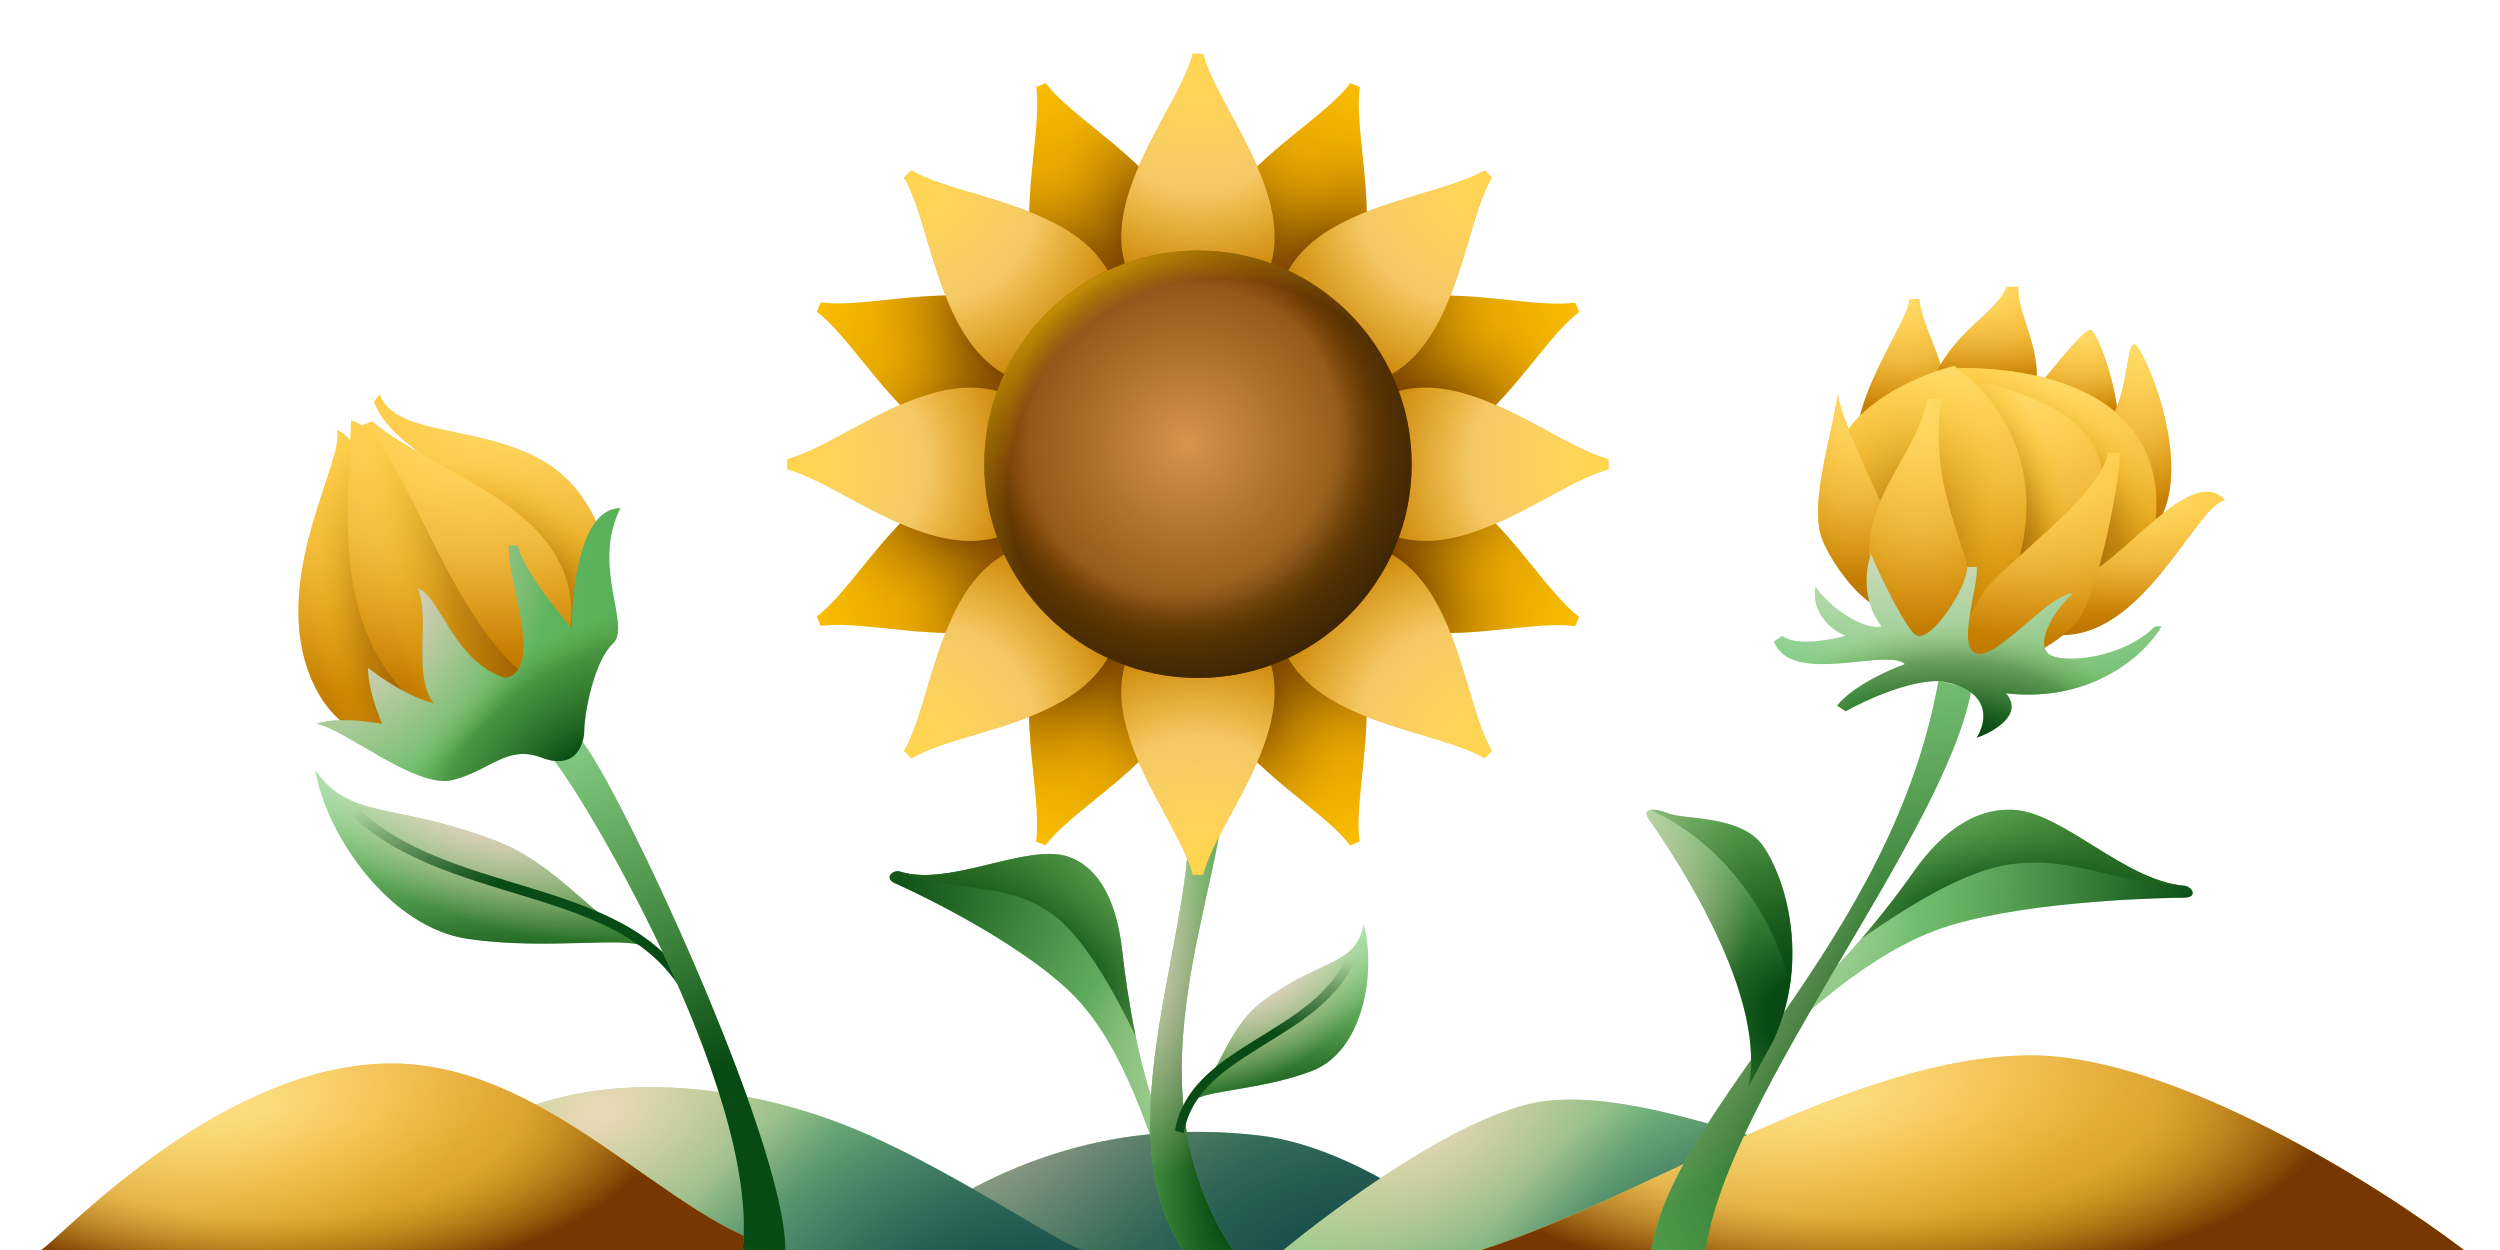 <svg viewBox="0 0 240 120" fill="none" xmlns="http://www.w3.org/2000/svg">
<path d="M142.21 119.999C138.718 116.759 129.569 110.025 120.905 109.01C108.229 107.526 96.137 110.65 84.42 119.999L142.21 119.999Z" fill="url(#paint0_linear_9765_2026)"/>
<path d="M142.21 119.999C138.718 116.759 129.569 110.025 120.905 109.01C108.229 107.526 96.137 110.65 84.42 119.999L142.21 119.999Z" fill="url(#paint1_radial_9765_2026)"/>
<path d="M142.21 119.999C138.718 116.759 129.569 110.025 120.905 109.01C108.229 107.526 96.137 110.65 84.42 119.999L142.21 119.999Z" fill="url(#paint2_radial_9765_2026)"/>
<path d="M107.781 91.652C108.092 94.56 109.42 103.957 111.907 108.654L111.298 110.993C110.475 110.045 108.188 100.481 102.769 95.26C97.35 90.038 87.165 85.341 85.953 84.811C84.74 84.282 85.81 83.405 86.445 83.683C91.222 85.18 98.759 80.827 102.662 82.279C106.565 83.731 107.469 88.745 107.781 91.652Z" fill="url(#paint3_linear_9765_2026)"/>
<path d="M107.781 91.652C108.092 94.56 109.42 103.957 111.907 108.654L111.298 110.993C110.475 110.045 108.188 100.481 102.769 95.26C97.35 90.038 87.165 85.341 85.953 84.811C84.74 84.282 85.81 83.405 86.445 83.683C91.222 85.18 98.759 80.827 102.662 82.279C106.565 83.731 107.469 88.745 107.781 91.652Z" fill="url(#paint4_radial_9765_2026)"/>
<path d="M107.781 91.652C108.092 94.56 109.42 103.957 111.907 108.654L111.298 110.993C110.475 110.045 108.188 100.481 102.769 95.26C97.35 90.038 87.165 85.341 85.953 84.811C84.74 84.282 85.81 83.405 86.445 83.683C91.222 85.18 98.759 80.827 102.662 82.279C106.565 83.731 107.469 88.745 107.781 91.652Z" fill="url(#paint5_radial_9765_2026)"/>
<path d="M102.661 82.277C98.757 80.826 91.219 85.178 86.443 83.681C86.392 83.659 86.337 83.653 86.282 83.645C91.968 85.83 95.861 84.533 100.441 87.362C104.02 89.574 107.038 95.466 109.021 99.454C108.343 96.165 107.935 93.102 107.779 91.653C107.467 88.745 106.564 83.729 102.661 82.277Z" fill="url(#paint6_radial_9765_2026)"/>
<path d="M113.577 119.999C104.533 106.289 118.35 83.23 112.823 71.389H117.345C119.857 81.735 106.668 102.176 118.35 119.999H113.577Z" fill="url(#paint7_linear_9765_2026)"/>
<path d="M113.577 119.999C104.533 106.289 118.35 83.23 112.823 71.389H117.345C119.857 81.735 106.668 102.176 118.35 119.999H113.577Z" fill="url(#paint8_radial_9765_2026)"/>
<path d="M113.577 119.999C104.533 106.289 118.35 83.23 112.823 71.389H117.345C119.857 81.735 106.668 102.176 118.35 119.999H113.577Z" fill="url(#paint9_radial_9765_2026)"/>
<path d="M130.92 88.715C130.196 92.701 126.756 92.055 121.317 96.059C117.911 98.566 117.268 102.51 114.657 105.663C115.476 104.684 121.099 104.658 125.95 102.809C130.8 100.96 132.157 93.529 130.92 88.715Z" fill="url(#paint10_linear_9765_2026)"/>
<path d="M130.92 88.715C130.196 92.701 126.756 92.055 121.317 96.059C117.911 98.566 117.268 102.51 114.657 105.663C115.476 104.684 121.099 104.658 125.95 102.809C130.8 100.96 132.157 93.529 130.92 88.715Z" fill="url(#paint11_radial_9765_2026)"/>
<path d="M130.92 88.715C130.196 92.701 126.756 92.055 121.317 96.059C117.911 98.566 117.268 102.51 114.657 105.663C115.476 104.684 121.099 104.658 125.95 102.809C130.8 100.96 132.157 93.529 130.92 88.715Z" fill="url(#paint12_radial_9765_2026)"/>
<path d="M130.015 89.115C129.343 94.161 125.557 96.71 121.615 99.15C117.713 101.564 113.603 103.89 112.797 108.54L113.636 108.776C114.386 104.443 118.199 102.253 122.171 99.795C126.102 97.362 130.148 94.68 130.861 89.323L130.015 89.115Z" fill="url(#paint13_linear_9765_2026)"/>
<path d="M148.53 105.675C140.545 106.548 127.576 116.416 123.211 119.999H160.753C161.801 119.999 175.841 115.906 178.557 110.87C173.949 112.323 159.152 104.513 148.53 105.675Z" fill="url(#paint14_linear_9765_2026)"/>
<path d="M148.53 105.675C140.545 106.548 127.576 116.416 123.211 119.999H160.753C161.801 119.999 175.841 115.906 178.557 110.87C173.949 112.323 159.152 104.513 148.53 105.675Z" fill="url(#paint15_radial_9765_2026)"/>
<path d="M148.53 105.675C140.545 106.548 127.576 116.416 123.211 119.999H160.753C161.801 119.999 175.841 115.906 178.557 110.87C173.949 112.323 159.152 104.513 148.53 105.675Z" fill="url(#paint16_radial_9765_2026)"/>
<path d="M194.999 101.315C177.98 101.315 158.076 114.949 142.211 119.999H236.538C228.364 113.771 208.615 101.315 194.999 101.315Z" fill="url(#paint17_linear_9765_2026)"/>
<path d="M194.999 101.315C177.98 101.315 158.076 114.949 142.211 119.999H236.538C228.364 113.771 208.615 101.315 194.999 101.315Z" fill="url(#paint18_radial_9765_2026)"/>
<path d="M194.999 101.315C177.98 101.315 158.076 114.949 142.211 119.999H236.538C228.364 113.771 208.615 101.315 194.999 101.315Z" fill="url(#paint19_radial_9765_2026)"/>
<path d="M81.058 107.982C70.022 103.655 53.263 101.718 42.931 110.87V120L104.099 120C102.208 119.855 90.895 111.839 81.058 107.982Z" fill="url(#paint20_linear_9765_2026)"/>
<path d="M81.058 107.982C70.022 103.655 53.263 101.718 42.931 110.87V120L104.099 120C102.208 119.855 90.895 111.839 81.058 107.982Z" fill="url(#paint21_radial_9765_2026)"/>
<path d="M81.058 107.982C70.022 103.655 53.263 101.718 42.931 110.87V120L104.099 120C102.208 119.855 90.895 111.839 81.058 107.982Z" fill="url(#paint22_radial_9765_2026)"/>
<path d="M36.389 102.122C20.235 102.93 5.379 119.292 3.937 119.998H75.475C64.37 117.878 52.543 101.314 36.389 102.122Z" fill="url(#paint23_linear_9765_2026)"/>
<path d="M36.389 102.122C20.235 102.93 5.379 119.292 3.937 119.998H75.475C64.37 117.878 52.543 101.314 36.389 102.122Z" fill="url(#paint24_radial_9765_2026)"/>
<path d="M36.389 102.122C20.235 102.93 5.379 119.292 3.937 119.998H75.475C64.37 117.878 52.543 101.314 36.389 102.122Z" fill="url(#paint25_radial_9765_2026)"/>
<path d="M130.543 8.357C129.554 15.399 136.738 32.088 119.503 33.71C108.476 20.37 125.357 13.659 129.642 7.984L130.543 8.357Z" fill="url(#paint26_linear_9765_2026)"/>
<path d="M130.543 8.357C129.554 15.399 136.738 32.088 119.503 33.71C108.476 20.37 125.357 13.659 129.642 7.984L130.543 8.357Z" fill="url(#paint27_radial_9765_2026)"/>
<path d="M130.543 8.357C129.554 15.399 136.738 32.088 119.503 33.71C108.476 20.37 125.357 13.659 129.642 7.984L130.543 8.357Z" fill="url(#paint28_radial_9765_2026)"/>
<path d="M99.462 80.78C100.451 73.738 93.266 57.049 110.501 55.427C121.529 68.767 104.647 75.478 100.362 81.153L99.462 80.78Z" fill="url(#paint29_linear_9765_2026)"/>
<path d="M99.462 80.78C100.451 73.738 93.266 57.049 110.501 55.427C121.529 68.767 104.647 75.478 100.362 81.153L99.462 80.78Z" fill="url(#paint30_radial_9765_2026)"/>
<path d="M99.462 80.78C100.451 73.738 93.266 57.049 110.501 55.427C121.529 68.767 104.647 75.478 100.362 81.153L99.462 80.78Z" fill="url(#paint31_radial_9765_2026)"/>
<path d="M151.215 60.111C144.173 59.122 127.483 66.306 125.862 49.071C139.201 38.044 145.913 54.926 151.588 59.211L151.215 60.111Z" fill="url(#paint32_linear_9765_2026)"/>
<path d="M151.215 60.111C144.173 59.122 127.483 66.306 125.862 49.071C139.201 38.044 145.913 54.926 151.588 59.211L151.215 60.111Z" fill="url(#paint33_radial_9765_2026)"/>
<path d="M151.215 60.111C144.173 59.122 127.483 66.306 125.862 49.071C139.201 38.044 145.913 54.926 151.588 59.211L151.215 60.111Z" fill="url(#paint34_radial_9765_2026)"/>
<path d="M78.792 29.03C85.834 30.019 102.523 22.834 104.145 40.07C90.805 51.097 84.094 34.215 78.419 29.93L78.792 29.03Z" fill="url(#paint35_linear_9765_2026)"/>
<path d="M78.792 29.03C85.834 30.019 102.523 22.834 104.145 40.07C90.805 51.097 84.094 34.215 78.419 29.93L78.792 29.03Z" fill="url(#paint36_radial_9765_2026)"/>
<path d="M78.792 29.03C85.834 30.019 102.523 22.834 104.145 40.07C90.805 51.097 84.094 34.215 78.419 29.93L78.792 29.03Z" fill="url(#paint37_radial_9765_2026)"/>
<path d="M151.598 29.954C145.92 34.234 139.199 51.115 125.865 40.075C127.5 22.845 144.183 30.036 151.226 29.053L151.598 29.954Z" fill="url(#paint38_linear_9765_2026)"/>
<path d="M151.598 29.954C145.92 34.234 139.199 51.115 125.865 40.075C127.5 22.845 144.183 30.036 151.226 29.053L151.598 29.954Z" fill="url(#paint39_radial_9765_2026)"/>
<path d="M151.598 29.954C145.92 34.234 139.199 51.115 125.865 40.075C127.5 22.845 144.183 30.036 151.226 29.053L151.598 29.954Z" fill="url(#paint40_radial_9765_2026)"/>
<path d="M78.41 59.187C84.089 54.907 90.81 38.025 104.144 49.065C102.509 66.296 85.826 59.104 78.783 60.087L78.41 59.187Z" fill="url(#paint41_linear_9765_2026)"/>
<path d="M78.41 59.187C84.089 54.907 90.81 38.025 104.144 49.065C102.509 66.296 85.826 59.104 78.783 60.087L78.41 59.187Z" fill="url(#paint42_radial_9765_2026)"/>
<path d="M78.41 59.187C84.089 54.907 90.81 38.025 104.144 49.065C102.509 66.296 85.826 59.104 78.783 60.087L78.41 59.187Z" fill="url(#paint43_radial_9765_2026)"/>
<path d="M129.617 81.164C125.337 75.485 108.456 68.764 119.496 55.43C136.726 57.065 129.535 73.748 130.518 80.791L129.617 81.164Z" fill="url(#paint44_linear_9765_2026)"/>
<path d="M129.617 81.164C125.337 75.485 108.456 68.764 119.496 55.43C136.726 57.065 129.535 73.748 130.518 80.791L129.617 81.164Z" fill="url(#paint45_radial_9765_2026)"/>
<path d="M129.617 81.164C125.337 75.485 108.456 68.764 119.496 55.43C136.726 57.065 129.535 73.748 130.518 80.791L129.617 81.164Z" fill="url(#paint46_radial_9765_2026)"/>
<path d="M100.383 7.975C104.663 13.654 121.544 20.375 110.504 33.708C93.274 32.074 100.465 15.39 99.482 8.347L100.383 7.975Z" fill="url(#paint47_linear_9765_2026)"/>
<path d="M100.383 7.975C104.663 13.654 121.544 20.375 110.504 33.708C93.274 32.074 100.465 15.39 99.482 8.347L100.383 7.975Z" fill="url(#paint48_radial_9765_2026)"/>
<path d="M100.383 7.975C104.663 13.654 121.544 20.375 110.504 33.708C93.274 32.074 100.465 15.39 99.482 8.347L100.383 7.975Z" fill="url(#paint49_radial_9765_2026)"/>
<path d="M115.489 5.167C117.273 12.051 130.302 24.716 115.002 32.816C99.706 24.717 112.73 12.051 114.515 5.167H115.489Z" fill="url(#paint50_linear_9765_2026)"/>
<path d="M115.489 5.167C117.273 12.051 130.302 24.716 115.002 32.816C99.706 24.717 112.73 12.051 114.515 5.167H115.489Z" fill="url(#paint51_radial_9765_2026)"/>
<path d="M114.517 83.972C112.734 77.089 99.705 64.424 115.004 56.324C130.3 64.423 117.276 77.089 115.492 83.972L114.517 83.972Z" fill="url(#paint52_linear_9765_2026)"/>
<path d="M114.517 83.972C112.734 77.089 99.705 64.424 115.004 56.324C130.3 64.423 117.276 77.089 115.492 83.972L114.517 83.972Z" fill="url(#paint53_radial_9765_2026)"/>
<path d="M154.405 45.056C147.521 46.84 134.856 59.869 126.757 44.569C134.856 29.273 147.521 42.297 154.405 44.082L154.405 45.056Z" fill="url(#paint54_linear_9765_2026)"/>
<path d="M154.405 45.056C147.521 46.84 134.856 59.869 126.757 44.569C134.856 29.273 147.521 42.297 154.405 44.082L154.405 45.056Z" fill="url(#paint55_radial_9765_2026)"/>
<path d="M75.599 44.084C82.483 42.3 95.148 29.271 103.247 44.571C95.148 59.867 82.483 46.843 75.599 45.058L75.599 44.084Z" fill="url(#paint56_linear_9765_2026)"/>
<path d="M75.599 44.084C82.483 42.3 95.148 29.271 103.247 44.571C95.148 59.867 82.483 46.843 75.599 45.058L75.599 44.084Z" fill="url(#paint57_radial_9765_2026)"/>
<path d="M143.21 17.053C139.604 23.182 139.861 41.35 123.316 36.259C118.227 19.716 136.392 19.97 142.521 16.364L143.21 17.053Z" fill="url(#paint58_linear_9765_2026)"/>
<path d="M143.21 17.053C139.604 23.182 139.861 41.35 123.316 36.259C118.227 19.716 136.392 19.97 142.521 16.364L143.21 17.053Z" fill="url(#paint59_radial_9765_2026)"/>
<path d="M86.798 72.088C90.405 65.959 90.147 47.791 106.693 52.883C111.782 69.425 93.617 69.171 87.487 72.777L86.798 72.088Z" fill="url(#paint60_linear_9765_2026)"/>
<path d="M86.798 72.088C90.405 65.959 90.147 47.791 106.693 52.883C111.782 69.425 93.617 69.171 87.487 72.777L86.798 72.088Z" fill="url(#paint61_radial_9765_2026)"/>
<path d="M142.521 72.776C136.392 69.17 118.224 69.427 123.315 52.882C139.858 47.793 139.604 65.958 143.21 72.087L142.521 72.776Z" fill="url(#paint62_linear_9765_2026)"/>
<path d="M142.521 72.776C136.392 69.17 118.224 69.427 123.315 52.882C139.858 47.793 139.604 65.958 143.21 72.087L142.521 72.776Z" fill="url(#paint63_radial_9765_2026)"/>
<path d="M87.486 16.364C93.615 19.971 111.783 19.714 106.691 36.259C90.149 41.348 90.403 23.183 86.797 17.053L87.486 16.364Z" fill="url(#paint64_linear_9765_2026)"/>
<path d="M87.486 16.364C93.615 19.971 111.783 19.714 106.691 36.259C90.149 41.348 90.403 23.183 86.797 17.053L87.486 16.364Z" fill="url(#paint65_radial_9765_2026)"/>
<path d="M135.519 44.569C135.519 55.899 126.334 65.084 115.004 65.084C103.674 65.084 94.489 55.899 94.489 44.569C94.489 33.239 103.674 24.054 115.004 24.054C126.334 24.054 135.519 33.239 135.519 44.569Z" fill="url(#paint66_linear_9765_2026)"/>
<path d="M135.519 44.569C135.519 55.899 126.334 65.084 115.004 65.084C103.674 65.084 94.489 55.899 94.489 44.569C94.489 33.239 103.674 24.054 115.004 24.054C126.334 24.054 135.519 33.239 135.519 44.569Z" fill="url(#paint67_radial_9765_2026)"/>
<path d="M135.519 44.569C135.519 55.899 126.334 65.084 115.004 65.084C103.674 65.084 94.489 55.899 94.489 44.569C94.489 33.239 103.674 24.054 115.004 24.054C126.334 24.054 135.519 33.239 135.519 44.569Z" fill="url(#paint68_radial_9765_2026)"/>
<path d="M135.519 44.569C135.519 55.899 126.334 65.084 115.004 65.084C103.674 65.084 94.489 55.899 94.489 44.569C94.489 33.239 103.674 24.054 115.004 24.054C126.334 24.054 135.519 33.239 135.519 44.569Z" fill="url(#paint69_radial_9765_2026)"/>
<path d="M30.257 73.918C33.502 78.678 37.757 77.019 47.348 80.625C53.354 82.882 56.466 87.609 61.771 90.865C60.112 89.855 52.54 91.226 44.968 90.144C37.396 89.062 31.339 80.192 30.257 73.918Z" fill="url(#paint70_linear_9765_2026)"/>
<path d="M30.257 73.918C33.502 78.678 37.757 77.019 47.348 80.625C53.354 82.882 56.466 87.609 61.771 90.865C60.112 89.855 52.54 91.226 44.968 90.144C37.396 89.062 31.339 80.192 30.257 73.918Z" fill="url(#paint71_radial_9765_2026)"/>
<path d="M30.257 73.918C33.502 78.678 37.757 77.019 47.348 80.625C53.354 82.882 56.466 87.609 61.771 90.865C60.112 89.855 52.54 91.226 44.968 90.144C37.396 89.062 31.339 80.192 30.257 73.918Z" fill="url(#paint72_radial_9765_2026)"/>
<path d="M31.587 74.179C35.377 80.287 41.956 82.512 48.655 84.555C51.981 85.569 55.34 86.543 58.314 87.94C61.297 89.34 63.931 91.182 65.796 93.962L65.03 94.475C63.289 91.882 60.814 90.132 57.922 88.774C55.022 87.412 51.738 86.461 48.385 85.438C41.725 83.407 34.8 81.107 30.802 74.666L31.587 74.179Z" fill="url(#paint73_linear_9765_2026)"/>
<path d="M71.29 119.999C73.021 104.471 55.209 74.917 52.685 72.412L55.785 71.052C59.247 75.06 75.401 109.552 75.401 119.999H71.29Z" fill="url(#paint74_linear_9765_2026)"/>
<path d="M71.29 119.999C73.021 104.471 55.209 74.917 52.685 72.412L55.785 71.052C59.247 75.06 75.401 109.552 75.401 119.999H71.29Z" fill="url(#paint75_radial_9765_2026)"/>
<path d="M29.981 65.409C33.43 73.181 41.322 71.743 44.837 70.052C29.18 63.107 39.19 44.679 32.34 41.261C33.255 44.024 25.669 55.693 29.981 65.409Z" fill="url(#paint76_linear_9765_2026)"/>
<path d="M29.981 65.409C33.43 73.181 41.322 71.743 44.837 70.052C29.18 63.107 39.19 44.679 32.34 41.261C33.255 44.024 25.669 55.693 29.981 65.409Z" fill="url(#paint77_radial_9765_2026)"/>
<path d="M29.981 65.409C33.43 73.181 41.322 71.743 44.837 70.052C29.18 63.107 39.19 44.679 32.34 41.261C33.255 44.024 25.669 55.693 29.981 65.409Z" fill="url(#paint78_radial_9765_2026)"/>
<path d="M55.865 47.69C61.328 55.535 57.414 63.731 52.646 65.689C58.952 48.507 38.895 46.515 35.91 38.566L36.447 37.854C38.216 42.934 50.402 39.845 55.865 47.69Z" fill="url(#paint79_linear_9765_2026)"/>
<path d="M55.865 47.69C61.328 55.535 57.414 63.731 52.646 65.689C58.952 48.507 38.895 46.515 35.91 38.566L36.447 37.854C38.216 42.934 50.402 39.845 55.865 47.69Z" fill="url(#paint80_radial_9765_2026)"/>
<path d="M55.865 47.69C61.328 55.535 57.414 63.731 52.646 65.689C58.952 48.507 38.895 46.515 35.91 38.566L36.447 37.854C38.216 42.934 50.402 39.845 55.865 47.69Z" fill="url(#paint81_radial_9765_2026)"/>
<path d="M52.788 66.311C45.204 64.881 38.879 44.382 34.588 40.904L35.731 40.459C41.999 46.077 61.091 49.742 52.788 66.311Z" fill="url(#paint82_linear_9765_2026)"/>
<path d="M52.788 66.311C45.204 64.881 38.879 44.382 34.588 40.904L35.731 40.459C41.999 46.077 61.091 49.742 52.788 66.311Z" fill="url(#paint83_radial_9765_2026)"/>
<path d="M36.76 63.809C31.926 56.232 33.677 45.896 33.698 40.371C38.708 41.532 43.146 61.229 52.335 66.135L47.558 69.519C45.57 70.141 40.626 69.871 36.76 63.809Z" fill="url(#paint84_linear_9765_2026)"/>
<path d="M36.76 63.809C31.926 56.232 33.677 45.896 33.698 40.371C38.708 41.532 43.146 61.229 52.335 66.135L47.558 69.519C45.57 70.141 40.626 69.871 36.76 63.809Z" fill="url(#paint85_radial_9765_2026)"/>
<path d="M36.76 63.809C31.926 56.232 33.677 45.896 33.698 40.371C38.708 41.532 43.146 61.229 52.335 66.135L47.558 69.519C45.57 70.141 40.626 69.871 36.76 63.809Z" fill="url(#paint86_radial_9765_2026)"/>
<path d="M40.09 56.489C42.193 57.027 43.473 63.485 48.502 65.1C52.433 64.292 48.502 55.412 48.867 52.362H49.69C50.056 54.3 53.317 58.492 54.901 60.346C54.871 56.489 55.761 48.775 59.564 48.775C56.73 54.425 60.662 60.077 58.833 61.781C57.004 63.485 56.09 68.598 56.09 70.033C56.09 71.468 55.267 73.98 51.976 72.724C48.684 71.468 47.039 73.98 43.473 74.877C39.907 75.774 33.233 70.033 30.398 69.495C32.008 68.849 35.275 69.226 36.707 69.495C36.25 68.508 35.336 66.05 35.336 64.113C36.402 64.98 39.157 66.876 41.644 67.521C39.541 64.83 41.37 59.269 40.09 56.489Z" fill="url(#paint87_linear_9765_2026)"/>
<path d="M40.09 56.489C42.193 57.027 43.473 63.485 48.502 65.1C52.433 64.292 48.502 55.412 48.867 52.362H49.69C50.056 54.3 53.317 58.492 54.901 60.346C54.871 56.489 55.761 48.775 59.564 48.775C56.73 54.425 60.662 60.077 58.833 61.781C57.004 63.485 56.09 68.598 56.09 70.033C56.09 71.468 55.267 73.98 51.976 72.724C48.684 71.468 47.039 73.98 43.473 74.877C39.907 75.774 33.233 70.033 30.398 69.495C32.008 68.849 35.275 69.226 36.707 69.495C36.25 68.508 35.336 66.05 35.336 64.113C36.402 64.98 39.157 66.876 41.644 67.521C39.541 64.83 41.37 59.269 40.09 56.489Z" fill="url(#paint88_radial_9765_2026)"/>
<path d="M40.09 56.489C42.193 57.027 43.473 63.485 48.502 65.1C52.433 64.292 48.502 55.412 48.867 52.362H49.69C50.056 54.3 53.317 58.492 54.901 60.346C54.871 56.489 55.761 48.775 59.564 48.775C56.73 54.425 60.662 60.077 58.833 61.781C57.004 63.485 56.09 68.598 56.09 70.033C56.09 71.468 55.267 73.98 51.976 72.724C48.684 71.468 47.039 73.98 43.473 74.877C39.907 75.774 33.233 70.033 30.398 69.495C32.008 68.849 35.275 69.226 36.707 69.495C36.25 68.508 35.336 66.05 35.336 64.113C36.402 64.98 39.157 66.876 41.644 67.521C39.541 64.83 41.37 59.269 40.09 56.489Z" fill="url(#paint89_radial_9765_2026)"/>
<path d="M183.583 83.872C181.924 86.251 176.227 93.823 171.467 96.924L171.035 99.16C172.333 98.656 179.112 91.3 187.188 88.848C195.265 86.396 208.102 86.18 209.616 86.18C211.131 86.18 210.41 85.026 209.616 85.026C203.919 84.521 198.006 77.958 193.246 77.742C188.487 77.525 185.241 81.492 183.583 83.872Z" fill="url(#paint90_linear_9765_2026)"/>
<path d="M183.583 83.872C181.924 86.251 176.227 93.823 171.467 96.924L171.035 99.16C172.333 98.656 179.112 91.3 187.188 88.848C195.265 86.396 208.102 86.18 209.616 86.18C211.131 86.18 210.41 85.026 209.616 85.026C203.919 84.521 198.006 77.958 193.246 77.742C188.487 77.525 185.241 81.492 183.583 83.872Z" fill="url(#paint91_radial_9765_2026)"/>
<path d="M183.583 83.872C181.924 86.251 176.227 93.823 171.467 96.924L171.035 99.16C172.333 98.656 179.112 91.3 187.188 88.848C195.265 86.396 208.102 86.18 209.616 86.18C211.131 86.18 210.41 85.026 209.616 85.026C203.919 84.521 198.006 77.958 193.246 77.742C188.487 77.525 185.241 81.492 183.583 83.872Z" fill="url(#paint92_radial_9765_2026)"/>
<path d="M193.246 77.742C198.006 77.958 203.919 84.521 209.616 85.025C209.678 85.025 209.737 85.04 209.797 85.052C202.835 84.796 199.345 82.225 193.246 82.939C188.481 83.496 182.617 87.415 178.71 90.096C180.925 87.529 182.756 85.057 183.583 83.872C185.241 81.492 188.487 77.525 193.246 77.742Z" fill="url(#paint93_radial_9765_2026)"/>
<path d="M158.549 119.999C160.569 106.403 181.626 90.516 186.097 65.327L189.27 66.186C186.674 80.212 166.016 104.76 163.742 119.999H158.549Z" fill="url(#paint94_linear_9765_2026)"/>
<path d="M158.549 119.999C160.569 106.403 181.626 90.516 186.097 65.327L189.27 66.186C186.674 80.212 166.016 104.76 163.742 119.999H158.549Z" fill="url(#paint95_radial_9765_2026)"/>
<path d="M158.549 119.999C160.569 106.403 181.626 90.516 186.097 65.327L189.27 66.186C186.674 80.212 166.016 104.76 163.742 119.999H158.549Z" fill="url(#paint96_radial_9765_2026)"/>
<path d="M158.317 78.693C159.111 79.846 169.928 94.846 167.837 104.365L170.361 99.678C173.822 91.817 171.298 84.029 169.207 81.144C167.115 78.26 161.707 78.693 160.264 78.116C158.822 77.539 157.524 77.539 158.317 78.693Z" fill="url(#paint97_linear_9765_2026)"/>
<path d="M158.317 78.693C159.111 79.846 169.928 94.846 167.837 104.365L170.361 99.678C173.822 91.817 171.298 84.029 169.207 81.144C167.115 78.26 161.707 78.693 160.264 78.116C158.822 77.539 157.524 77.539 158.317 78.693Z" fill="url(#paint98_radial_9765_2026)"/>
<path d="M158.317 78.693C159.111 79.846 169.928 94.846 167.837 104.365L170.361 99.678C173.822 91.817 171.298 84.029 169.207 81.144C167.115 78.26 161.707 78.693 160.264 78.116C158.822 77.539 157.524 77.539 158.317 78.693Z" fill="url(#paint99_radial_9765_2026)"/>
<path d="M158.461 77.747C158.87 77.687 159.539 77.831 160.242 78.112C161.684 78.689 167.093 78.256 169.184 81.141C170.816 83.391 172.697 88.624 171.807 94.55C170.259 87.588 165.169 80.8 158.461 77.747Z" fill="url(#paint100_radial_9765_2026)"/>
<path d="M183.335 28.707C183.335 30.428 178.807 36.677 178.354 41.114C181.101 40.359 186.595 38.415 186.595 36.677C186.595 34.503 184.512 31.334 184.24 28.707H183.335Z" fill="url(#paint101_linear_9765_2026)"/>
<path d="M183.335 28.707C183.335 30.428 178.807 36.677 178.354 41.114C181.101 40.359 186.595 38.415 186.595 36.677C186.595 34.503 184.512 31.334 184.24 28.707H183.335Z" fill="url(#paint102_radial_9765_2026)"/>
<path d="M192.664 27.53C191.397 30.428 187.503 31.605 185.329 36.948L195.291 38.125C196.377 33.779 193.57 30.247 193.751 27.53H192.664Z" fill="url(#paint103_linear_9765_2026)"/>
<path d="M192.664 27.53C191.397 30.428 187.503 31.605 185.329 36.948L195.291 38.125C196.377 33.779 193.57 30.247 193.751 27.53H192.664Z" fill="url(#paint104_radial_9765_2026)"/>
<path d="M200.631 31.697C199.816 31.787 196.466 36.224 196.104 36.496L203.167 41.024C203.892 39.122 201.446 31.606 200.631 31.697Z" fill="url(#paint105_linear_9765_2026)"/>
<path d="M200.631 31.697C199.816 31.787 196.466 36.224 196.104 36.496L203.167 41.024C203.892 39.122 201.446 31.606 200.631 31.697Z" fill="url(#paint106_radial_9765_2026)"/>
<path d="M204.89 33.054C204.075 33.054 204.346 38.578 202.083 40.933L206.429 51.166C211.41 45.913 205.705 33.054 204.89 33.054Z" fill="url(#paint107_linear_9765_2026)"/>
<path d="M204.89 33.054C204.075 33.054 204.346 38.578 202.083 40.933L206.429 51.166C211.41 45.913 205.705 33.054 204.89 33.054Z" fill="url(#paint108_radial_9765_2026)"/>
<path d="M206.972 49.535C207.696 40.027 199.818 35.318 187.955 35.318V62.304C192.845 63.481 206.247 59.044 206.972 49.535Z" fill="url(#paint109_linear_9765_2026)"/>
<path d="M206.972 49.535C207.696 40.027 199.818 35.318 187.955 35.318V62.304C192.845 63.481 206.247 59.044 206.972 49.535Z" fill="url(#paint110_radial_9765_2026)"/>
<path d="M206.972 49.535C207.696 40.027 199.818 35.318 187.955 35.318V62.304C192.845 63.481 206.247 59.044 206.972 49.535Z" fill="url(#paint111_radial_9765_2026)"/>
<path d="M213.583 47.996C210.232 44.374 203.44 54.516 199.456 55.513L197.282 60.946C205.704 61.67 210.685 48.63 213.583 47.996Z" fill="url(#paint112_linear_9765_2026)"/>
<path d="M213.583 47.996C210.232 44.374 203.44 54.516 199.456 55.513L197.282 60.946C205.704 61.67 210.685 48.63 213.583 47.996Z" fill="url(#paint113_radial_9765_2026)"/>
<path d="M201.901 49.535C202.716 41.385 199.093 38.849 187.955 35.952V62.304C191.849 60.644 201.086 57.686 201.901 49.535Z" fill="url(#paint114_linear_9765_2026)"/>
<path d="M201.901 49.535C202.716 41.385 199.093 38.849 187.955 35.952V62.304C191.849 60.644 201.086 57.686 201.901 49.535Z" fill="url(#paint115_radial_9765_2026)"/>
<path d="M201.901 49.535C202.716 41.385 199.093 38.849 187.955 35.952V62.304C191.849 60.644 201.086 57.686 201.901 49.535Z" fill="url(#paint116_radial_9765_2026)"/>
<path d="M187.593 35.137C184.846 35.801 178.845 38.162 176.816 42.291C174.915 56.147 186.053 71.542 192.574 57.052C197.79 45.461 191.427 37.612 187.593 35.137Z" fill="url(#paint117_linear_9765_2026)"/>
<path d="M187.593 35.137C184.846 35.801 178.845 38.162 176.816 42.291C174.915 56.147 186.053 71.542 192.574 57.052C197.79 45.461 191.427 37.612 187.593 35.137Z" fill="url(#paint118_radial_9765_2026)"/>
<path d="M187.593 35.137C184.846 35.801 178.845 38.162 176.816 42.291C174.915 56.147 186.053 71.542 192.574 57.052C197.79 45.461 191.427 37.612 187.593 35.137Z" fill="url(#paint119_radial_9765_2026)"/>
<path d="M174.731 51.166C173.917 47.634 175.848 41.687 176.452 37.854C176.452 39.665 180.527 47.906 180.98 49.264C181.433 50.622 181.885 55.422 180.527 58.41C177.991 57.414 175.139 52.933 174.731 51.166Z" fill="url(#paint120_linear_9765_2026)"/>
<path d="M174.731 51.166C173.917 47.634 175.848 41.687 176.452 37.854C176.452 39.665 180.527 47.906 180.98 49.264C181.433 50.622 181.885 55.422 180.527 58.41C177.991 57.414 175.139 52.933 174.731 51.166Z" fill="url(#paint121_radial_9765_2026)"/>
<path d="M179.442 52.796C179.514 57.07 184.543 61.822 187.049 63.663C187.713 62.124 189.059 58.447 189.132 56.056C189.222 53.068 184.966 46.547 186.415 38.307H184.966C184.513 42.563 179.351 47.453 179.442 52.796Z" fill="url(#paint122_linear_9765_2026)"/>
<path d="M179.442 52.796C179.514 57.07 184.543 61.822 187.049 63.663C187.713 62.124 189.059 58.447 189.132 56.056C189.222 53.068 184.966 46.547 186.415 38.307H184.966C184.513 42.563 179.351 47.453 179.442 52.796Z" fill="url(#paint123_radial_9765_2026)"/>
<path d="M190.399 56.871C189.095 58.9 187.622 62.305 187.048 63.754C191.486 65.474 198.187 61.852 199.817 59.045C201.447 56.237 203.439 46.819 203.53 43.468H202.353C201.809 47.544 192.029 54.336 190.399 56.871Z" fill="url(#paint124_linear_9765_2026)"/>
<path d="M190.399 56.871C189.095 58.9 187.622 62.305 187.048 63.754C191.486 65.474 198.187 61.852 199.817 59.045C201.447 56.237 203.439 46.819 203.53 43.468H202.353C201.809 47.544 192.029 54.336 190.399 56.871Z" fill="url(#paint125_radial_9765_2026)"/>
<path d="M177.178 68.282C178.989 67.255 183.354 65.239 186.324 65.384C191.323 66.253 190.701 69.368 189.766 70.817C191.426 70.243 194.312 68.589 192.573 66.561C201.049 67.502 206.066 62.666 207.515 60.131H206.881C203.712 63.301 197.825 63.753 196.648 62.757C195.471 61.761 196.92 58.863 199.003 56.961C196.648 57.052 191.758 63.301 189.766 62.757C187.773 62.214 189.947 56.328 189.766 54.426H188.86C188.769 56.69 185.328 61.58 184.06 61.037C183.046 60.602 180.679 55.663 179.623 53.248C179.14 54.456 178.663 57.523 180.619 60.131C179.442 60.493 176.363 59.135 174.28 56.328C173.845 59.008 176.031 60.584 177.178 61.037C175.638 61.459 172.27 62.051 171.11 61.037L170.295 61.58C171.925 65.927 181.162 62.123 182.883 63.753C181.344 64.297 177.884 65.855 176.363 67.738L177.178 68.282Z" fill="url(#paint126_linear_9765_2026)"/>
<path d="M177.178 68.282C178.989 67.255 183.354 65.239 186.324 65.384C191.323 66.253 190.701 69.368 189.766 70.817C191.426 70.243 194.312 68.589 192.573 66.561C201.049 67.502 206.066 62.666 207.515 60.131H206.881C203.712 63.301 197.825 63.753 196.648 62.757C195.471 61.761 196.92 58.863 199.003 56.961C196.648 57.052 191.758 63.301 189.766 62.757C187.773 62.214 189.947 56.328 189.766 54.426H188.86C188.769 56.69 185.328 61.58 184.06 61.037C183.046 60.602 180.679 55.663 179.623 53.248C179.14 54.456 178.663 57.523 180.619 60.131C179.442 60.493 176.363 59.135 174.28 56.328C173.845 59.008 176.031 60.584 177.178 61.037C175.638 61.459 172.27 62.051 171.11 61.037L170.295 61.58C171.925 65.927 181.162 62.123 182.883 63.753C181.344 64.297 177.884 65.855 176.363 67.738L177.178 68.282Z" fill="url(#paint127_radial_9765_2026)"/>
<path d="M177.178 68.282C178.989 67.255 183.354 65.239 186.324 65.384C191.323 66.253 190.701 69.368 189.766 70.817C191.426 70.243 194.312 68.589 192.573 66.561C201.049 67.502 206.066 62.666 207.515 60.131H206.881C203.712 63.301 197.825 63.753 196.648 62.757C195.471 61.761 196.92 58.863 199.003 56.961C196.648 57.052 191.758 63.301 189.766 62.757C187.773 62.214 189.947 56.328 189.766 54.426H188.86C188.769 56.69 185.328 61.58 184.06 61.037C183.046 60.602 180.679 55.663 179.623 53.248C179.14 54.456 178.663 57.523 180.619 60.131C179.442 60.493 176.363 59.135 174.28 56.328C173.845 59.008 176.031 60.584 177.178 61.037C175.638 61.459 172.27 62.051 171.11 61.037L170.295 61.58C171.925 65.927 181.162 62.123 182.883 63.753C181.344 64.297 177.884 65.855 176.363 67.738L177.178 68.282Z" fill="url(#paint128_radial_9765_2026)"/>
<defs>
<linearGradient id="paint0_linear_9765_2026" x1="145.46" y1="144.147" x2="115.008" y2="88.057" gradientUnits="userSpaceOnUse">
<stop stop-color="#08494E"/>
<stop offset="1" stop-color="#B0F098"/>
</linearGradient>
<radialGradient id="paint1_radial_9765_2026" cx="0" cy="0" r="1" gradientUnits="userSpaceOnUse" gradientTransform="translate(98.361 110.474) rotate(-19.926) scale(23.974 12.954)">
<stop offset="0.033" stop-color="#FFDAC2" stop-opacity="0.8"/>
<stop offset="1" stop-color="#FFC7A3" stop-opacity="0"/>
</radialGradient>
<radialGradient id="paint2_radial_9765_2026" cx="0" cy="0" r="1" gradientUnits="userSpaceOnUse" gradientTransform="translate(136.07 126.158) rotate(-170.676) scale(73.014 45.343)">
<stop stop-color="#093C41"/>
<stop offset="1" stop-color="#093C41" stop-opacity="0"/>
</radialGradient>
<linearGradient id="paint3_linear_9765_2026" x1="31.642" y1="69.854" x2="64.574" y2="28.334" gradientUnits="userSpaceOnUse">
<stop stop-color="#4AA647"/>
<stop offset="1" stop-color="#B6F6C7"/>
</linearGradient>
<radialGradient id="paint4_radial_9765_2026" cx="0" cy="0" r="1" gradientUnits="userSpaceOnUse" gradientTransform="translate(74.886 90.342) rotate(-112.074) scale(33.31 63.46)">
<stop offset="0.163" stop-color="#084A13"/>
<stop offset="1" stop-color="#67AC3E" stop-opacity="0"/>
</radialGradient>
<radialGradient id="paint5_radial_9765_2026" cx="0" cy="0" r="1" gradientUnits="userSpaceOnUse" gradientTransform="translate(129.852 102.316) rotate(177.589) scale(26.906 20.381)">
<stop stop-color="#FFD1DA"/>
<stop offset="1" stop-color="#FFDAC2" stop-opacity="0"/>
</radialGradient>
<radialGradient id="paint6_radial_9765_2026" cx="0" cy="0" r="1" gradientUnits="userSpaceOnUse" gradientTransform="translate(97.661 91.527) rotate(-152.885) scale(32.518 14.665)">
<stop offset="0.163" stop-color="#084A13"/>
<stop offset="1" stop-color="#67AC3E" stop-opacity="0"/>
</radialGradient>
<linearGradient id="paint7_linear_9765_2026" x1="131.002" y1="107.599" x2="90.197" y2="90.924" gradientUnits="userSpaceOnUse">
<stop stop-color="#4AA647"/>
<stop offset="1" stop-color="#B6F6C7"/>
</linearGradient>
<radialGradient id="paint8_radial_9765_2026" cx="0" cy="0" r="1" gradientUnits="userSpaceOnUse" gradientTransform="translate(119.996 110.736) rotate(-83.68) scale(49.79 20.764)">
<stop offset="0.163" stop-color="#084A13"/>
<stop offset="1" stop-color="#67AC3E" stop-opacity="0"/>
</radialGradient>
<radialGradient id="paint9_radial_9765_2026" cx="0" cy="0" r="1" gradientUnits="userSpaceOnUse" gradientTransform="translate(107.303 87.319) rotate(77.483) scale(25.676 10.445)">
<stop stop-color="#FFD1DA"/>
<stop offset="1" stop-color="#FFDAC2" stop-opacity="0"/>
</radialGradient>
<linearGradient id="paint10_linear_9765_2026" x1="78.833" y1="109.382" x2="79.693" y2="79.569" gradientUnits="userSpaceOnUse">
<stop stop-color="#4AA647"/>
<stop offset="1" stop-color="#B6F6C7"/>
</linearGradient>
<radialGradient id="paint11_radial_9765_2026" cx="0" cy="0" r="1" gradientUnits="userSpaceOnUse" gradientTransform="translate(124.168 108.754) rotate(164.313) scale(37.953 16.838)">
<stop offset="0.163" stop-color="#084A13"/>
<stop offset="1" stop-color="#67AC3E" stop-opacity="0"/>
</radialGradient>
<radialGradient id="paint12_radial_9765_2026" cx="0" cy="0" r="1" gradientUnits="userSpaceOnUse" gradientTransform="translate(121.004 92.98) rotate(140.81) scale(14.184 9.62)">
<stop stop-color="#FFD1DA"/>
<stop offset="1" stop-color="#FFDAC2" stop-opacity="0"/>
</radialGradient>
<linearGradient id="paint13_linear_9765_2026" x1="129.122" y1="91.811" x2="122.572" y2="104.881" gradientUnits="userSpaceOnUse">
<stop stop-color="#094B14" stop-opacity="0"/>
<stop offset="0.654" stop-color="#094B14"/>
</linearGradient>
<linearGradient id="paint14_linear_9765_2026" x1="181.67" y1="150.752" x2="137.777" y2="89.954" gradientUnits="userSpaceOnUse">
<stop stop-color="#08494E"/>
<stop offset="1" stop-color="#B0F098"/>
</linearGradient>
<radialGradient id="paint15_radial_9765_2026" cx="0" cy="0" r="1" gradientUnits="userSpaceOnUse" gradientTransform="translate(136.563 107.869) rotate(-25.736) scale(23.962 15.807)">
<stop offset="0.033" stop-color="#FFDAC2" stop-opacity="0.8"/>
<stop offset="1" stop-color="#FFC7A3" stop-opacity="0"/>
</radialGradient>
<radialGradient id="paint16_radial_9765_2026" cx="0" cy="0" r="1" gradientUnits="userSpaceOnUse" gradientTransform="translate(172.677 127.843) rotate(180) scale(31.824 25.897)">
<stop stop-color="#093C41"/>
<stop offset="1" stop-color="#093C41" stop-opacity="0"/>
</radialGradient>
<linearGradient id="paint17_linear_9765_2026" x1="191.069" y1="136.488" x2="181.017" y2="92.494" gradientUnits="userSpaceOnUse">
<stop stop-color="#D6A200"/>
<stop offset="1" stop-color="#FFC066"/>
</linearGradient>
<radialGradient id="paint18_radial_9765_2026" cx="0" cy="0" r="1" gradientUnits="userSpaceOnUse" gradientTransform="translate(169.122 104.03) rotate(-15.459) scale(43.671 22.327)">
<stop stop-color="#FFE990"/>
<stop offset="0.88" stop-color="#FFE990" stop-opacity="0"/>
</radialGradient>
<radialGradient id="paint19_radial_9765_2026" cx="0" cy="0" r="1" gradientUnits="userSpaceOnUse" gradientTransform="translate(179.465 105.828) rotate(179.76) scale(44.602 17.715)">
<stop stop-color="#FFCB34" stop-opacity="0"/>
<stop offset="0.619" stop-color="#C99120" stop-opacity="0.393"/>
<stop offset="1" stop-color="#763800"/>
</radialGradient>
<linearGradient id="paint20_linear_9765_2026" x1="107.54" y1="153.291" x2="60.342" y2="86.547" gradientUnits="userSpaceOnUse">
<stop stop-color="#08494E"/>
<stop offset="1" stop-color="#B0F098"/>
</linearGradient>
<radialGradient id="paint21_radial_9765_2026" cx="0" cy="0" r="1" gradientUnits="userSpaceOnUse" gradientTransform="translate(57.688 106.868) rotate(-25.275) scale(26.381 17.178)">
<stop offset="0.033" stop-color="#FFDAC2" stop-opacity="0.8"/>
<stop offset="1" stop-color="#FFC7A3" stop-opacity="0"/>
</radialGradient>
<radialGradient id="paint22_radial_9765_2026" cx="0" cy="0" r="1" gradientUnits="userSpaceOnUse" gradientTransform="translate(97.6 128.491) rotate(180) scale(35.172 28.035)">
<stop stop-color="#093C41"/>
<stop offset="1" stop-color="#093C41" stop-opacity="0"/>
</radialGradient>
<linearGradient id="paint23_linear_9765_2026" x1="36.155" y1="135.57" x2="25.688" y2="94.524" gradientUnits="userSpaceOnUse">
<stop stop-color="#D6A200"/>
<stop offset="1" stop-color="#FFC066"/>
</linearGradient>
<radialGradient id="paint24_radial_9765_2026" cx="0" cy="0" r="1" gradientUnits="userSpaceOnUse" gradientTransform="translate(17.584 104.918) rotate(-17.153) scale(37.272 20.903)">
<stop stop-color="#FFE990"/>
<stop offset="0.88" stop-color="#FFE990" stop-opacity="0"/>
</radialGradient>
<radialGradient id="paint25_radial_9765_2026" cx="0" cy="0" r="1" gradientUnits="userSpaceOnUse" gradientTransform="translate(26.336 106.616) rotate(179.733) scale(37.739 16.729)">
<stop stop-color="#FFCB34" stop-opacity="0"/>
<stop offset="0.619" stop-color="#C99120" stop-opacity="0.393"/>
<stop offset="1" stop-color="#763800"/>
</radialGradient>
<linearGradient id="paint26_linear_9765_2026" x1="113.453" y1="48.304" x2="130.093" y2="8.17" gradientUnits="userSpaceOnUse">
<stop stop-color="#8A4100"/>
<stop offset="1" stop-color="#FABD00"/>
</linearGradient>
<radialGradient id="paint27_radial_9765_2026" cx="0" cy="0" r="1" gradientUnits="userSpaceOnUse" gradientTransform="translate(119.249 27.456) rotate(-90) scale(25.015 16.026)">
<stop offset="0.229" stop-color="#6C3300"/>
<stop offset="0.409" stop-color="#A76D02" stop-opacity="0.567"/>
<stop offset="0.702" stop-color="#FABD00" stop-opacity="0"/>
</radialGradient>
<radialGradient id="paint28_radial_9765_2026" cx="0" cy="0" r="1" gradientUnits="userSpaceOnUse" gradientTransform="translate(126.208 27.08) rotate(-44.694) scale(24.87 15.933)">
<stop offset="0.086" stop-color="#6C3300"/>
<stop offset="0.764" stop-color="#FABD00" stop-opacity="0"/>
</radialGradient>
<linearGradient id="paint29_linear_9765_2026" x1="116.552" y1="40.833" x2="99.911" y2="80.966" gradientUnits="userSpaceOnUse">
<stop stop-color="#8A4100"/>
<stop offset="1" stop-color="#FABD00"/>
</linearGradient>
<radialGradient id="paint30_radial_9765_2026" cx="0" cy="0" r="1" gradientUnits="userSpaceOnUse" gradientTransform="translate(110.755 61.681) rotate(90) scale(25.015 16.026)">
<stop offset="0.229" stop-color="#6C3300"/>
<stop offset="0.409" stop-color="#A76D02" stop-opacity="0.567"/>
<stop offset="0.702" stop-color="#FABD00" stop-opacity="0"/>
</radialGradient>
<radialGradient id="paint31_radial_9765_2026" cx="0" cy="0" r="1" gradientUnits="userSpaceOnUse" gradientTransform="translate(103.796 62.057) rotate(135.306) scale(24.87 15.933)">
<stop offset="0.086" stop-color="#6C3300"/>
<stop offset="0.764" stop-color="#FABD00" stop-opacity="0"/>
</radialGradient>
<linearGradient id="paint32_linear_9765_2026" x1="111.267" y1="43.021" x2="151.401" y2="59.661" gradientUnits="userSpaceOnUse">
<stop stop-color="#8A4100"/>
<stop offset="1" stop-color="#FABD00"/>
</linearGradient>
<radialGradient id="paint33_radial_9765_2026" cx="0" cy="0" r="1" gradientUnits="userSpaceOnUse" gradientTransform="translate(132.116 48.817) scale(25.015 16.026)">
<stop offset="0.229" stop-color="#6C3300"/>
<stop offset="0.409" stop-color="#A76D02" stop-opacity="0.567"/>
<stop offset="0.702" stop-color="#FABD00" stop-opacity="0"/>
</radialGradient>
<radialGradient id="paint34_radial_9765_2026" cx="0" cy="0" r="1" gradientUnits="userSpaceOnUse" gradientTransform="translate(132.492 55.776) rotate(45.306) scale(24.87 15.933)">
<stop offset="0.086" stop-color="#6C3300"/>
<stop offset="0.764" stop-color="#FABD00" stop-opacity="0"/>
</radialGradient>
<linearGradient id="paint35_linear_9765_2026" x1="118.74" y1="46.12" x2="78.606" y2="29.48" gradientUnits="userSpaceOnUse">
<stop stop-color="#8A4100"/>
<stop offset="1" stop-color="#FABD00"/>
</linearGradient>
<radialGradient id="paint36_radial_9765_2026" cx="0" cy="0" r="1" gradientUnits="userSpaceOnUse" gradientTransform="translate(97.891 40.324) rotate(-180) scale(25.015 16.026)">
<stop offset="0.229" stop-color="#6C3300"/>
<stop offset="0.409" stop-color="#A76D02" stop-opacity="0.567"/>
<stop offset="0.702" stop-color="#FABD00" stop-opacity="0"/>
</radialGradient>
<radialGradient id="paint37_radial_9765_2026" cx="0" cy="0" r="1" gradientUnits="userSpaceOnUse" gradientTransform="translate(97.515 33.364) rotate(-134.694) scale(24.87 15.933)">
<stop offset="0.086" stop-color="#6C3300"/>
<stop offset="0.764" stop-color="#FABD00" stop-opacity="0"/>
</radialGradient>
<linearGradient id="paint38_linear_9765_2026" x1="111.267" y1="46.117" x2="151.412" y2="29.504" gradientUnits="userSpaceOnUse">
<stop stop-color="#8A4100"/>
<stop offset="1" stop-color="#FABD00"/>
</linearGradient>
<radialGradient id="paint39_radial_9765_2026" cx="0" cy="0" r="1" gradientUnits="userSpaceOnUse" gradientTransform="translate(130.108 35.473) rotate(-45) scale(25.015 16.026)">
<stop offset="0.229" stop-color="#6C3300"/>
<stop offset="0.409" stop-color="#A76D02" stop-opacity="0.567"/>
<stop offset="0.702" stop-color="#FABD00" stop-opacity="0"/>
</radialGradient>
<radialGradient id="paint40_radial_9765_2026" cx="0" cy="0" r="1" gradientUnits="userSpaceOnUse" gradientTransform="translate(135.294 40.128) rotate(0.306) scale(24.87 15.933)">
<stop offset="0.086" stop-color="#6C3300"/>
<stop offset="0.764" stop-color="#FABD00" stop-opacity="0"/>
</radialGradient>
<linearGradient id="paint41_linear_9765_2026" x1="118.742" y1="43.024" x2="78.596" y2="59.636" gradientUnits="userSpaceOnUse">
<stop stop-color="#8A4100"/>
<stop offset="1" stop-color="#FABD00"/>
</linearGradient>
<radialGradient id="paint42_radial_9765_2026" cx="0" cy="0" r="1" gradientUnits="userSpaceOnUse" gradientTransform="translate(99.901 53.667) rotate(135) scale(25.015 16.026)">
<stop offset="0.229" stop-color="#6C3300"/>
<stop offset="0.409" stop-color="#A76D02" stop-opacity="0.567"/>
<stop offset="0.702" stop-color="#FABD00" stop-opacity="0"/>
</radialGradient>
<radialGradient id="paint43_radial_9765_2026" cx="0" cy="0" r="1" gradientUnits="userSpaceOnUse" gradientTransform="translate(94.714 49.013) rotate(-179.694) scale(24.87 15.933)">
<stop offset="0.086" stop-color="#6C3300"/>
<stop offset="0.764" stop-color="#FABD00" stop-opacity="0"/>
</radialGradient>
<linearGradient id="paint44_linear_9765_2026" x1="113.455" y1="40.832" x2="130.067" y2="80.978" gradientUnits="userSpaceOnUse">
<stop stop-color="#8A4100"/>
<stop offset="1" stop-color="#FABD00"/>
</linearGradient>
<radialGradient id="paint45_radial_9765_2026" cx="0" cy="0" r="1" gradientUnits="userSpaceOnUse" gradientTransform="translate(124.098 59.673) rotate(45) scale(25.015 16.026)">
<stop offset="0.229" stop-color="#6C3300"/>
<stop offset="0.409" stop-color="#A76D02" stop-opacity="0.567"/>
<stop offset="0.702" stop-color="#FABD00" stop-opacity="0"/>
</radialGradient>
<radialGradient id="paint46_radial_9765_2026" cx="0" cy="0" r="1" gradientUnits="userSpaceOnUse" gradientTransform="translate(119.443 64.86) rotate(90.306) scale(24.87 15.933)">
<stop offset="0.086" stop-color="#6C3300"/>
<stop offset="0.764" stop-color="#FABD00" stop-opacity="0"/>
</radialGradient>
<linearGradient id="paint47_linear_9765_2026" x1="116.545" y1="48.306" x2="99.933" y2="8.161" gradientUnits="userSpaceOnUse">
<stop stop-color="#8A4100"/>
<stop offset="1" stop-color="#FABD00"/>
</linearGradient>
<radialGradient id="paint48_radial_9765_2026" cx="0" cy="0" r="1" gradientUnits="userSpaceOnUse" gradientTransform="translate(105.902 29.466) rotate(-135) scale(25.015 16.026)">
<stop offset="0.229" stop-color="#6C3300"/>
<stop offset="0.409" stop-color="#A76D02" stop-opacity="0.567"/>
<stop offset="0.702" stop-color="#FABD00" stop-opacity="0"/>
</radialGradient>
<radialGradient id="paint49_radial_9765_2026" cx="0" cy="0" r="1" gradientUnits="userSpaceOnUse" gradientTransform="translate(110.557 24.279) rotate(-89.694) scale(24.87 15.933)">
<stop offset="0.086" stop-color="#6C3300"/>
<stop offset="0.764" stop-color="#FABD00" stop-opacity="0"/>
</radialGradient>
<linearGradient id="paint50_linear_9765_2026" x1="115.003" y1="48.614" x2="115.003" y2="5.167" gradientUnits="userSpaceOnUse">
<stop stop-color="#8A4100"/>
<stop offset="1" stop-color="#FABD00"/>
</linearGradient>
<radialGradient id="paint51_radial_9765_2026" cx="0" cy="0" r="1" gradientUnits="userSpaceOnUse" gradientTransform="translate(115.003 5.167) rotate(90) scale(27.648 23.091)">
<stop stop-color="#FFD54D"/>
<stop offset="0.486" stop-color="#FFDB8E" stop-opacity="0.7"/>
<stop offset="0.854" stop-color="#FFC066" stop-opacity="0"/>
</radialGradient>
<linearGradient id="paint52_linear_9765_2026" x1="115.004" y1="40.525" x2="115.004" y2="83.972" gradientUnits="userSpaceOnUse">
<stop stop-color="#8A4100"/>
<stop offset="1" stop-color="#FABD00"/>
</linearGradient>
<radialGradient id="paint53_radial_9765_2026" cx="0" cy="0" r="1" gradientUnits="userSpaceOnUse" gradientTransform="translate(115.004 83.972) rotate(-90) scale(27.648 23.091)">
<stop stop-color="#FFD54D"/>
<stop offset="0.486" stop-color="#FFDB8E" stop-opacity="0.7"/>
<stop offset="0.854" stop-color="#FFC066" stop-opacity="0"/>
</radialGradient>
<linearGradient id="paint54_linear_9765_2026" x1="110.958" y1="44.57" x2="154.405" y2="44.57" gradientUnits="userSpaceOnUse">
<stop stop-color="#8A4100"/>
<stop offset="1" stop-color="#FABD00"/>
</linearGradient>
<radialGradient id="paint55_radial_9765_2026" cx="0" cy="0" r="1" gradientUnits="userSpaceOnUse" gradientTransform="translate(154.405 44.57) rotate(-180) scale(27.648 23.091)">
<stop stop-color="#FFD54D"/>
<stop offset="0.486" stop-color="#FFDB8E" stop-opacity="0.7"/>
<stop offset="0.854" stop-color="#FFC066" stop-opacity="0"/>
</radialGradient>
<linearGradient id="paint56_linear_9765_2026" x1="119.046" y1="44.57" x2="75.599" y2="44.57" gradientUnits="userSpaceOnUse">
<stop stop-color="#8A4100"/>
<stop offset="1" stop-color="#FABD00"/>
</linearGradient>
<radialGradient id="paint57_radial_9765_2026" cx="0" cy="0" r="1" gradientUnits="userSpaceOnUse" gradientTransform="translate(75.599 44.57) scale(27.648 23.091)">
<stop stop-color="#FFD54D"/>
<stop offset="0.486" stop-color="#FFDB8E" stop-opacity="0.7"/>
<stop offset="0.854" stop-color="#FFC066" stop-opacity="0"/>
</radialGradient>
<linearGradient id="paint58_linear_9765_2026" x1="112.145" y1="47.431" x2="142.866" y2="16.709" gradientUnits="userSpaceOnUse">
<stop stop-color="#8A4100"/>
<stop offset="1" stop-color="#FABD00"/>
</linearGradient>
<radialGradient id="paint59_radial_9765_2026" cx="0" cy="0" r="1" gradientUnits="userSpaceOnUse" gradientTransform="translate(142.866 16.709) rotate(135) scale(27.648 23.091)">
<stop stop-color="#FFD54D"/>
<stop offset="0.486" stop-color="#FFDB8E" stop-opacity="0.7"/>
<stop offset="0.854" stop-color="#FFC066" stop-opacity="0"/>
</radialGradient>
<linearGradient id="paint60_linear_9765_2026" x1="117.864" y1="41.711" x2="87.142" y2="72.432" gradientUnits="userSpaceOnUse">
<stop stop-color="#8A4100"/>
<stop offset="1" stop-color="#FABD00"/>
</linearGradient>
<radialGradient id="paint61_radial_9765_2026" cx="0" cy="0" r="1" gradientUnits="userSpaceOnUse" gradientTransform="translate(87.142 72.432) rotate(-45) scale(27.648 23.091)">
<stop stop-color="#FFD54D"/>
<stop offset="0.486" stop-color="#FFDB8E" stop-opacity="0.7"/>
<stop offset="0.854" stop-color="#FFC066" stop-opacity="0"/>
</radialGradient>
<linearGradient id="paint62_linear_9765_2026" x1="112.143" y1="41.711" x2="142.865" y2="72.432" gradientUnits="userSpaceOnUse">
<stop stop-color="#8A4100"/>
<stop offset="1" stop-color="#FABD00"/>
</linearGradient>
<radialGradient id="paint63_radial_9765_2026" cx="0" cy="0" r="1" gradientUnits="userSpaceOnUse" gradientTransform="translate(142.865 72.432) rotate(-135) scale(27.648 23.091)">
<stop stop-color="#FFD54D"/>
<stop offset="0.486" stop-color="#FFDB8E" stop-opacity="0.7"/>
<stop offset="0.854" stop-color="#FFC066" stop-opacity="0"/>
</radialGradient>
<linearGradient id="paint64_linear_9765_2026" x1="117.863" y1="47.43" x2="87.142" y2="16.709" gradientUnits="userSpaceOnUse">
<stop stop-color="#8A4100"/>
<stop offset="1" stop-color="#FABD00"/>
</linearGradient>
<radialGradient id="paint65_radial_9765_2026" cx="0" cy="0" r="1" gradientUnits="userSpaceOnUse" gradientTransform="translate(87.142 16.709) rotate(45) scale(27.648 23.091)">
<stop stop-color="#FFD54D"/>
<stop offset="0.486" stop-color="#FFDB8E" stop-opacity="0.7"/>
<stop offset="0.854" stop-color="#FFC066" stop-opacity="0"/>
</radialGradient>
<linearGradient id="paint66_linear_9765_2026" x1="98.18" y1="21.669" x2="129.966" y2="70.195" gradientUnits="userSpaceOnUse">
<stop stop-color="#6C3300"/>
<stop offset="1" stop-color="#704805"/>
</linearGradient>
<radialGradient id="paint67_radial_9765_2026" cx="0" cy="0" r="1" gradientUnits="userSpaceOnUse" gradientTransform="translate(113.997 42.594) rotate(79.33) scale(26.412 26.412)">
<stop stop-color="#F3A960" stop-opacity="0.8"/>
<stop offset="0.577" stop-color="#F0A051" stop-opacity="0.3"/>
<stop offset="0.726" stop-color="#DC7005" stop-opacity="0"/>
</radialGradient>
<radialGradient id="paint68_radial_9765_2026" cx="0" cy="0" r="1" gradientUnits="userSpaceOnUse" gradientTransform="translate(117.194 47.108) rotate(54.703) scale(26.04 26.04)">
<stop offset="0.783" stop-color="#FFCB05" stop-opacity="0"/>
<stop offset="1" stop-color="#FFCB05"/>
</radialGradient>
<radialGradient id="paint69_radial_9765_2026" cx="0" cy="0" r="1" gradientUnits="userSpaceOnUse" gradientTransform="translate(112.551 40.975) rotate(72.358) scale(25.299 25.299)">
<stop offset="0.619" stop-color="#3B2303" stop-opacity="0"/>
<stop offset="1" stop-color="#3B2303"/>
</radialGradient>
<linearGradient id="paint70_linear_9765_2026" x1="112.031" y1="86.542" x2="103.691" y2="47.707" gradientUnits="userSpaceOnUse">
<stop stop-color="#4AA647"/>
<stop offset="1" stop-color="#B6F6C7"/>
</linearGradient>
<radialGradient id="paint71_radial_9765_2026" cx="0" cy="0" r="1" gradientUnits="userSpaceOnUse" gradientTransform="translate(50.751 97.067) rotate(3.754) scale(55.07 20.974)">
<stop offset="0.163" stop-color="#084A13"/>
<stop offset="1" stop-color="#67AC3E" stop-opacity="0"/>
</radialGradient>
<radialGradient id="paint72_radial_9765_2026" cx="0" cy="0" r="1" gradientUnits="userSpaceOnUse" gradientTransform="translate(46.014 76.731) rotate(22.82) scale(21.57 11.434)">
<stop stop-color="#FFD1DA"/>
<stop offset="1" stop-color="#FFDAC2" stop-opacity="0"/>
</radialGradient>
<linearGradient id="paint73_linear_9765_2026" x1="34.44" y1="77.307" x2="48.141" y2="93.966" gradientUnits="userSpaceOnUse">
<stop stop-color="#094B14" stop-opacity="0"/>
<stop offset="0.654" stop-color="#094B14"/>
</linearGradient>
<linearGradient id="paint74_linear_9765_2026" x1="111.63" y1="107.513" x2="53.617" y2="40.096" gradientUnits="userSpaceOnUse">
<stop stop-color="#4AA647"/>
<stop offset="1" stop-color="#B6F6C7"/>
</linearGradient>
<radialGradient id="paint75_radial_9765_2026" cx="0" cy="0" r="1" gradientUnits="userSpaceOnUse" gradientTransform="translate(74.116 110.48) rotate(-66.391) scale(54.173 58.856)">
<stop offset="0.163" stop-color="#084A13"/>
<stop offset="1" stop-color="#67AC3E" stop-opacity="0"/>
</radialGradient>
<linearGradient id="paint76_linear_9765_2026" x1="34.998" y1="88.597" x2="35.027" y2="41.263" gradientUnits="userSpaceOnUse">
<stop stop-color="#944600"/>
<stop offset="1" stop-color="#FFC205"/>
</linearGradient>
<radialGradient id="paint77_radial_9765_2026" cx="0" cy="0" r="1" gradientUnits="userSpaceOnUse" gradientTransform="translate(38.351 41.264) rotate(94.052) scale(30.196 26.696)">
<stop stop-color="#FFDD6B"/>
<stop offset="0.486" stop-color="#FFD16D" stop-opacity="0.54"/>
<stop offset="0.854" stop-color="#FFC470" stop-opacity="0"/>
</radialGradient>
<radialGradient id="paint78_radial_9765_2026" cx="0" cy="0" r="1" gradientUnits="userSpaceOnUse" gradientTransform="translate(41.58 64.391) rotate(-104.776) scale(38.206 15.025)">
<stop stop-color="#763800"/>
<stop offset="0.409" stop-color="#B17402" stop-opacity="0.567"/>
<stop offset="0.702" stop-color="#FFC205" stop-opacity="0"/>
</radialGradient>
<linearGradient id="paint79_linear_9765_2026" x1="45.038" y1="81.673" x2="45.064" y2="37.703" gradientUnits="userSpaceOnUse">
<stop stop-color="#944600"/>
<stop offset="1" stop-color="#FFC205"/>
</linearGradient>
<radialGradient id="paint80_radial_9765_2026" cx="0" cy="0" r="1" gradientUnits="userSpaceOnUse" gradientTransform="translate(48.152 37.705) rotate(94.052) scale(28.05 36.552)">
<stop stop-color="#FFDD6B"/>
<stop offset="0.486" stop-color="#FFD16D" stop-opacity="0.54"/>
<stop offset="0.854" stop-color="#FFC470" stop-opacity="0"/>
</radialGradient>
<radialGradient id="paint81_radial_9765_2026" cx="0" cy="0" r="1" gradientUnits="userSpaceOnUse" gradientTransform="translate(48.181 58.78) rotate(-128.242) scale(22.646 17.212)">
<stop stop-color="#763800"/>
<stop offset="0.409" stop-color="#B17402" stop-opacity="0.567"/>
<stop offset="0.702" stop-color="#FFC205" stop-opacity="0"/>
</radialGradient>
<linearGradient id="paint82_linear_9765_2026" x1="42.519" y1="81.072" x2="42.543" y2="40.463" gradientUnits="userSpaceOnUse">
<stop stop-color="#944600"/>
<stop offset="1" stop-color="#FFC205"/>
</linearGradient>
<radialGradient id="paint83_radial_9765_2026" cx="0" cy="0" r="1" gradientUnits="userSpaceOnUse" gradientTransform="translate(45.395 40.465) rotate(94.052) scale(25.906 33.746)">
<stop stop-color="#FFDD6B"/>
<stop offset="0.486" stop-color="#FFD16D" stop-opacity="0.54"/>
<stop offset="0.854" stop-color="#FFC470" stop-opacity="0"/>
</radialGradient>
<linearGradient id="paint84_linear_9765_2026" x1="40.659" y1="86.527" x2="40.687" y2="40.375" gradientUnits="userSpaceOnUse">
<stop stop-color="#944600"/>
<stop offset="1" stop-color="#FFC205"/>
</linearGradient>
<radialGradient id="paint85_radial_9765_2026" cx="0" cy="0" r="1" gradientUnits="userSpaceOnUse" gradientTransform="translate(43.928 40.377) rotate(94.052) scale(29.442 32.039)">
<stop stop-color="#FFDD6B"/>
<stop offset="0.486" stop-color="#FFD16D" stop-opacity="0.54"/>
<stop offset="0.854" stop-color="#FFC470" stop-opacity="0"/>
</radialGradient>
<radialGradient id="paint86_radial_9765_2026" cx="0" cy="0" r="1" gradientUnits="userSpaceOnUse" gradientTransform="translate(54.065 63.285) rotate(-112.371) scale(52.821 20.66)">
<stop stop-color="#763800"/>
<stop offset="0.409" stop-color="#B17402" stop-opacity="0.567"/>
<stop offset="0.702" stop-color="#FFC205" stop-opacity="0"/>
</radialGradient>
<linearGradient id="paint87_linear_9765_2026" x1="82.88" y1="67.025" x2="-47.232" y2="60.563" gradientUnits="userSpaceOnUse">
<stop offset="0.063" stop-color="#4AA647"/>
<stop offset="1" stop-color="#B6F6C7"/>
</linearGradient>
<radialGradient id="paint88_radial_9765_2026" cx="0" cy="0" r="1" gradientUnits="userSpaceOnUse" gradientTransform="translate(56.421 75.67) rotate(-37.912) scale(35.529 24.018)">
<stop offset="0.128" stop-color="#084A13"/>
<stop offset="0.47" stop-color="#347727" stop-opacity="0.537"/>
<stop offset="0.611" stop-color="#67AC3E" stop-opacity="0"/>
</radialGradient>
<radialGradient id="paint89_radial_9765_2026" cx="0" cy="0" r="1" gradientUnits="userSpaceOnUse" gradientTransform="translate(34.765 57.769) rotate(127.623) scale(22.601 16.573)">
<stop stop-color="#FFD1DA"/>
<stop offset="1" stop-color="#FFDAC2" stop-opacity="0"/>
</radialGradient>
<linearGradient id="paint90_linear_9765_2026" x1="273.446" y1="93.695" x2="262.809" y2="44.635" gradientUnits="userSpaceOnUse">
<stop stop-color="#4AA647"/>
<stop offset="1" stop-color="#B6F6C7"/>
</linearGradient>
<radialGradient id="paint91_radial_9765_2026" cx="0" cy="0" r="1" gradientUnits="userSpaceOnUse" gradientTransform="translate(218.693 95.077) rotate(-38.657) scale(34.922 64.924)">
<stop offset="0.163" stop-color="#084A13"/>
<stop offset="1" stop-color="#67AC3E" stop-opacity="0"/>
</radialGradient>
<radialGradient id="paint92_radial_9765_2026" cx="0" cy="0" r="1" gradientUnits="userSpaceOnUse" gradientTransform="translate(155.543 84.755) rotate(21.757) scale(29.808 19.732)">
<stop stop-color="#FFD1DA"/>
<stop offset="1" stop-color="#FFDAC2" stop-opacity="0"/>
</radialGradient>
<radialGradient id="paint93_radial_9765_2026" cx="0" cy="0" r="1" gradientUnits="userSpaceOnUse" gradientTransform="translate(194.254 87.55) rotate(-2.89) scale(37.189 13.738)">
<stop offset="0.163" stop-color="#084A13"/>
<stop offset="1" stop-color="#67AC3E" stop-opacity="0"/>
</radialGradient>
<linearGradient id="paint94_linear_9765_2026" x1="238.265" y1="106.052" x2="176.379" y2="18.975" gradientUnits="userSpaceOnUse">
<stop stop-color="#4AA647"/>
<stop offset="1" stop-color="#B6F6C7"/>
</linearGradient>
<radialGradient id="paint95_radial_9765_2026" cx="0" cy="0" r="1" gradientUnits="userSpaceOnUse" gradientTransform="translate(195.647 109.581) rotate(-69.124) scale(59.569 75.592)">
<stop offset="0.163" stop-color="#084A13"/>
<stop offset="1" stop-color="#67AC3E" stop-opacity="0"/>
</radialGradient>
<radialGradient id="paint96_radial_9765_2026" cx="0" cy="0" r="1" gradientUnits="userSpaceOnUse" gradientTransform="translate(146.491 83.244) rotate(52.606) scale(35.484 32.92)">
<stop stop-color="#FFD1DA"/>
<stop offset="1" stop-color="#FFDAC2" stop-opacity="0"/>
</radialGradient>
<linearGradient id="paint97_linear_9765_2026" x1="194.391" y1="96.767" x2="165.239" y2="56.777" gradientUnits="userSpaceOnUse">
<stop stop-color="#4AA647"/>
<stop offset="1" stop-color="#B6F6C7"/>
</linearGradient>
<radialGradient id="paint98_radial_9765_2026" cx="0" cy="0" r="1" gradientUnits="userSpaceOnUse" gradientTransform="translate(174.976 98.416) rotate(-69.604) scale(27.748 34.545)">
<stop offset="0.163" stop-color="#084A13"/>
<stop offset="1" stop-color="#67AC3E" stop-opacity="0"/>
</radialGradient>
<radialGradient id="paint99_radial_9765_2026" cx="0" cy="0" r="1" gradientUnits="userSpaceOnUse" gradientTransform="translate(152.583 86.109) rotate(53.306) scale(16.429 15.136)">
<stop stop-color="#FFD1DA"/>
<stop offset="1" stop-color="#FFDAC2" stop-opacity="0"/>
</radialGradient>
<radialGradient id="paint100_radial_9765_2026" cx="0" cy="0" r="1" gradientUnits="userSpaceOnUse" gradientTransform="translate(178.066 96.686) rotate(-66.939) scale(29.857 41.012)">
<stop offset="0.163" stop-color="#084A13"/>
<stop offset="1" stop-color="#67AC3E" stop-opacity="0"/>
</radialGradient>
<linearGradient id="paint101_linear_9765_2026" x1="182.474" y1="48.203" x2="182.474" y2="28.707" gradientUnits="userSpaceOnUse">
<stop stop-color="#944600"/>
<stop offset="1" stop-color="#FFC205"/>
</linearGradient>
<radialGradient id="paint102_radial_9765_2026" cx="0" cy="0" r="1" gradientUnits="userSpaceOnUse" gradientTransform="translate(182.474 28.707) rotate(90) scale(12.407 12.936)">
<stop stop-color="#FFDD6B"/>
<stop offset="0.486" stop-color="#FFD16D" stop-opacity="0.54"/>
<stop offset="0.854" stop-color="#FFC470" stop-opacity="0"/>
</radialGradient>
<linearGradient id="paint103_linear_9765_2026" x1="190.435" y1="44.18" x2="190.435" y2="27.53" gradientUnits="userSpaceOnUse">
<stop stop-color="#944600"/>
<stop offset="1" stop-color="#FFC205"/>
</linearGradient>
<radialGradient id="paint104_radial_9765_2026" cx="0" cy="0" r="1" gradientUnits="userSpaceOnUse" gradientTransform="translate(190.435 27.53) rotate(90) scale(10.595 16.03)">
<stop stop-color="#FFDD6B"/>
<stop offset="0.486" stop-color="#FFD16D" stop-opacity="0.54"/>
<stop offset="0.854" stop-color="#FFC470" stop-opacity="0"/>
</radialGradient>
<linearGradient id="paint105_linear_9765_2026" x1="199.702" y1="46.355" x2="199.702" y2="31.696" gradientUnits="userSpaceOnUse">
<stop stop-color="#944600"/>
<stop offset="1" stop-color="#FFC205"/>
</linearGradient>
<radialGradient id="paint106_radial_9765_2026" cx="0" cy="0" r="1" gradientUnits="userSpaceOnUse" gradientTransform="translate(199.702 31.696) rotate(90) scale(9.328 11.296)">
<stop stop-color="#FFDD6B"/>
<stop offset="0.486" stop-color="#FFD16D" stop-opacity="0.54"/>
<stop offset="0.854" stop-color="#FFC470" stop-opacity="0"/>
</radialGradient>
<linearGradient id="paint107_linear_9765_2026" x1="205.265" y1="61.515" x2="205.265" y2="33.054" gradientUnits="userSpaceOnUse">
<stop stop-color="#944600"/>
<stop offset="1" stop-color="#FFC205"/>
</linearGradient>
<radialGradient id="paint108_radial_9765_2026" cx="0" cy="0" r="1" gradientUnits="userSpaceOnUse" gradientTransform="translate(205.265 33.054) rotate(90) scale(18.112 9.991)">
<stop stop-color="#FFDD6B"/>
<stop offset="0.486" stop-color="#FFD16D" stop-opacity="0.54"/>
<stop offset="0.854" stop-color="#FFC470" stop-opacity="0"/>
</radialGradient>
<linearGradient id="paint109_linear_9765_2026" x1="197.486" y1="78.017" x2="197.486" y2="35.318" gradientUnits="userSpaceOnUse">
<stop stop-color="#944600"/>
<stop offset="1" stop-color="#FFC205"/>
</linearGradient>
<radialGradient id="paint110_radial_9765_2026" cx="0" cy="0" r="1" gradientUnits="userSpaceOnUse" gradientTransform="translate(197.486 35.318) rotate(90) scale(27.172 29.924)">
<stop stop-color="#FFDD6B"/>
<stop offset="0.486" stop-color="#FFD16D" stop-opacity="0.54"/>
<stop offset="0.854" stop-color="#FFC470" stop-opacity="0"/>
</radialGradient>
<radialGradient id="paint111_radial_9765_2026" cx="0" cy="0" r="1" gradientUnits="userSpaceOnUse" gradientTransform="translate(195.743 50.169) rotate(-127.687) scale(24.145 16.19)">
<stop stop-color="#763800"/>
<stop offset="0.409" stop-color="#B17402" stop-opacity="0.567"/>
<stop offset="0.702" stop-color="#FFC205" stop-opacity="0"/>
</radialGradient>
<linearGradient id="paint112_linear_9765_2026" x1="205.433" y1="68.836" x2="205.433" y2="47.218" gradientUnits="userSpaceOnUse">
<stop stop-color="#944600"/>
<stop offset="1" stop-color="#FFC205"/>
</linearGradient>
<radialGradient id="paint113_radial_9765_2026" cx="0" cy="0" r="1" gradientUnits="userSpaceOnUse" gradientTransform="translate(205.433 47.218) rotate(90) scale(13.757 25.587)">
<stop stop-color="#FFDD6B"/>
<stop offset="0.486" stop-color="#FFD16D" stop-opacity="0.54"/>
<stop offset="0.854" stop-color="#FFC470" stop-opacity="0"/>
</radialGradient>
<linearGradient id="paint114_linear_9765_2026" x1="194.983" y1="77.363" x2="194.983" y2="35.952" gradientUnits="userSpaceOnUse">
<stop stop-color="#944600"/>
<stop offset="1" stop-color="#FFC205"/>
</linearGradient>
<radialGradient id="paint115_radial_9765_2026" cx="0" cy="0" r="1" gradientUnits="userSpaceOnUse" gradientTransform="translate(194.983 35.952) rotate(90) scale(26.353 22.064)">
<stop stop-color="#FFDD6B"/>
<stop offset="0.486" stop-color="#FFD16D" stop-opacity="0.54"/>
<stop offset="0.854" stop-color="#FFC470" stop-opacity="0"/>
</radialGradient>
<radialGradient id="paint116_radial_9765_2026" cx="0" cy="0" r="1" gradientUnits="userSpaceOnUse" gradientTransform="translate(190.4 51.618) rotate(-102.858) scale(25.637 12.7)">
<stop stop-color="#763800"/>
<stop offset="0.409" stop-color="#B17402" stop-opacity="0.567"/>
<stop offset="0.702" stop-color="#FFC205" stop-opacity="0"/>
</radialGradient>
<linearGradient id="paint117_linear_9765_2026" x1="185.573" y1="78.743" x2="185.573" y2="35.137" gradientUnits="userSpaceOnUse">
<stop stop-color="#944600"/>
<stop offset="1" stop-color="#FFC205"/>
</linearGradient>
<radialGradient id="paint118_radial_9765_2026" cx="0" cy="0" r="1" gradientUnits="userSpaceOnUse" gradientTransform="translate(185.573 35.137) rotate(90) scale(27.749 28.165)">
<stop stop-color="#FFDD6B"/>
<stop offset="0.486" stop-color="#FFD16D" stop-opacity="0.54"/>
<stop offset="0.854" stop-color="#FFC470" stop-opacity="0"/>
</radialGradient>
<radialGradient id="paint119_radial_9765_2026" cx="0" cy="0" r="1" gradientUnits="userSpaceOnUse" gradientTransform="translate(182.702 56.147) rotate(-84.612) scale(30.563 15.436)">
<stop stop-color="#763800"/>
<stop offset="0.311" stop-color="#B17402" stop-opacity="0.567"/>
<stop offset="0.702" stop-color="#FFC205" stop-opacity="0"/>
</radialGradient>
<linearGradient id="paint120_linear_9765_2026" x1="178.082" y1="70.157" x2="178.082" y2="37.854" gradientUnits="userSpaceOnUse">
<stop stop-color="#944600"/>
<stop offset="1" stop-color="#FFC205"/>
</linearGradient>
<radialGradient id="paint121_radial_9765_2026" cx="0" cy="0" r="1" gradientUnits="userSpaceOnUse" gradientTransform="translate(178.082 37.854) rotate(90) scale(20.557 10.524)">
<stop stop-color="#FFDD6B"/>
<stop offset="0.486" stop-color="#FFD16D" stop-opacity="0.54"/>
<stop offset="0.854" stop-color="#FFC470" stop-opacity="0"/>
</radialGradient>
<linearGradient id="paint122_linear_9765_2026" x1="184.287" y1="78.153" x2="184.287" y2="38.307" gradientUnits="userSpaceOnUse">
<stop stop-color="#944600"/>
<stop offset="1" stop-color="#FFC205"/>
</linearGradient>
<radialGradient id="paint123_radial_9765_2026" cx="0" cy="0" r="1" gradientUnits="userSpaceOnUse" gradientTransform="translate(184.287 38.307) rotate(90) scale(25.357 15.215)">
<stop stop-color="#FFDD6B"/>
<stop offset="0.486" stop-color="#FFD16D" stop-opacity="0.54"/>
<stop offset="0.854" stop-color="#FFC470" stop-opacity="0"/>
</radialGradient>
<linearGradient id="paint124_linear_9765_2026" x1="195.289" y1="76.046" x2="195.289" y2="43.468" gradientUnits="userSpaceOnUse">
<stop stop-color="#944600"/>
<stop offset="1" stop-color="#FFC205"/>
</linearGradient>
<radialGradient id="paint125_radial_9765_2026" cx="0" cy="0" r="1" gradientUnits="userSpaceOnUse" gradientTransform="translate(195.289 43.468) rotate(90) scale(20.731 25.872)">
<stop stop-color="#FFDD6B"/>
<stop offset="0.486" stop-color="#FFD16D" stop-opacity="0.54"/>
<stop offset="0.854" stop-color="#FFC470" stop-opacity="0"/>
</radialGradient>
<linearGradient id="paint126_linear_9765_2026" x1="266.874" y1="66.335" x2="259.208" y2="25.665" gradientUnits="userSpaceOnUse">
<stop stop-color="#4AA647"/>
<stop offset="1" stop-color="#B6F6C7"/>
</linearGradient>
<radialGradient id="paint127_radial_9765_2026" cx="0" cy="0" r="1" gradientUnits="userSpaceOnUse" gradientTransform="translate(187.683 72.538) rotate(1.813) scale(28.631 18.955)">
<stop offset="0.163" stop-color="#084A13"/>
<stop offset="0.486" stop-color="#2D7024" stop-opacity="0.611"/>
<stop offset="0.669" stop-color="#67AC3E" stop-opacity="0"/>
</radialGradient>
<radialGradient id="paint128_radial_9765_2026" cx="0" cy="0" r="1" gradientUnits="userSpaceOnUse" gradientTransform="translate(175.819 40.208) rotate(23.484) scale(42.951 24.609)">
<stop stop-color="#FFD1DA"/>
<stop offset="1" stop-color="#FFDAC2" stop-opacity="0"/>
</radialGradient>
</defs>
</svg>
